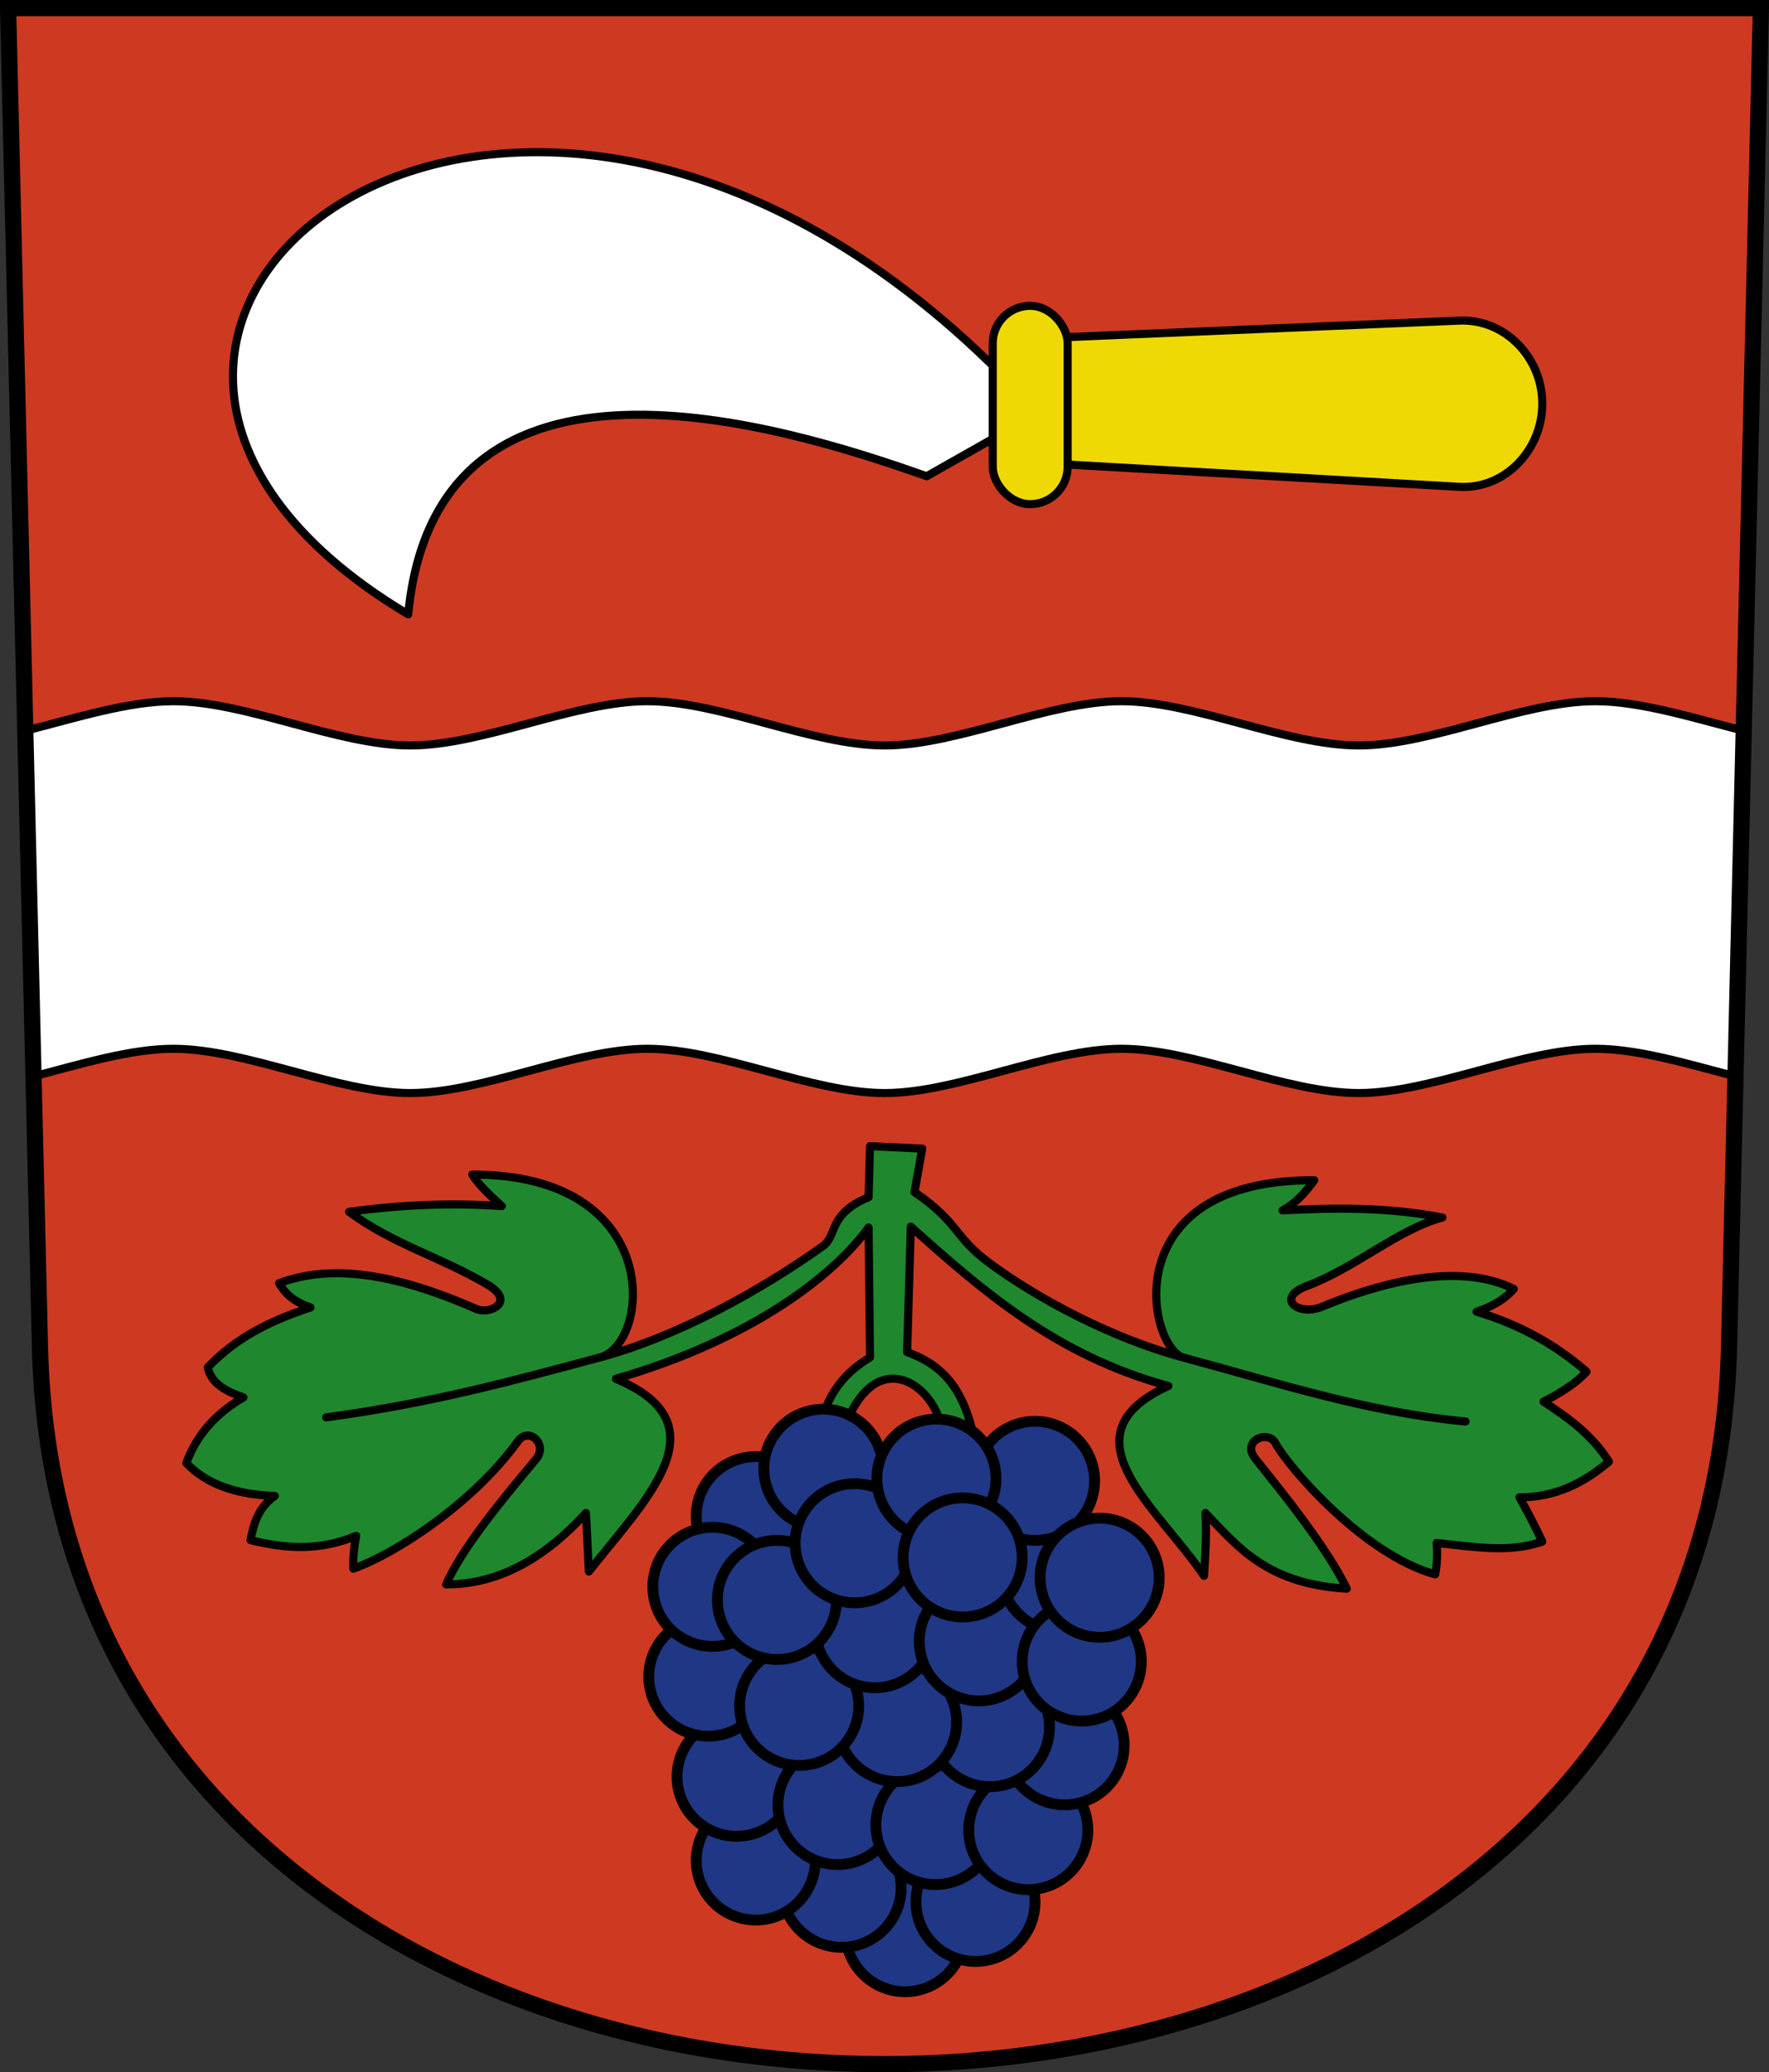 <?xml version="1.0" encoding="UTF-8" standalone="no"?> <!-- Created with Inkscape (http://www.inkscape.org/) --> <svg xmlns:svg="http://www.w3.org/2000/svg" xmlns="http://www.w3.org/2000/svg" version="1.0" width="218.539" height="255.984" id="svg2780"><rect width="100%" height="100%" fill="#333333" stroke="none"/><defs id="defs2782"></defs><g transform="translate(-13.837,-798.805)" id="layer1"><path d="M 14.837,799.805 L 18.775,965.19 C 21.587,1083.322 224.627,1083.322 227.439,965.19 L 231.376,799.805 L 14.837,799.805 z" id="path3282" style="fill:#ce3921;fill-opacity:1;fill-rule:evenodd;stroke:none;stroke-width:2;stroke-linecap:butt;stroke-miterlimit:4;stroke-dashoffset:0;stroke-opacity:1"></path><path d="M 194.104,838.409 C 199.785,838.169 204.367,842.988 204.367,848.676 C 204.367,854.364 199.78,859.266 194.104,858.943 L 142.272,855.994 L 142.272,840.593 L 194.104,838.409 z" id="rect2670" style="color:#000000;fill:#efd905;fill-opacity:1;fill-rule:evenodd;stroke:#000000;stroke-width:1px;stroke-linecap:butt;stroke-linejoin:miter;marker:none;marker-start:none;marker-mid:none;marker-end:none;stroke-miterlimit:4;stroke-dashoffset:0;stroke-opacity:1;visibility:visible;display:inline;overflow:visible;enable-background:accumulate"></path><path d="M 142.103,849.832 L 128.313,857.636 C 110.713,851.396 67.787,838.002 64.265,874.697 C 5.034,839.366 79.489,780.485 142.103,849.832 z" id="path2679" style="fill:#ffffff;fill-opacity:1;fill-rule:evenodd;stroke:#000000;stroke-width:0.999;stroke-linecap:butt;stroke-linejoin:round;stroke-miterlimit:4;stroke-dasharray:none;stroke-opacity:1"></path><rect width="9.253" height="24.502" ry="4.628" x="136.478" y="836.583" id="rect2675" style="opacity:1;color:#000000;fill:#efd905;fill-opacity:1;fill-rule:evenodd;stroke:#000000;stroke-width:1px;stroke-linecap:butt;stroke-linejoin:miter;marker:none;marker-start:none;marker-mid:none;marker-end:none;stroke-miterlimit:4;stroke-dasharray:none;stroke-dashoffset:0;stroke-opacity:1;visibility:visible;display:inline;overflow:visible;enable-background:accumulate"></rect><path d="M 176.202,944.598 C 175.117,946.063 174.005,947.394 172.277,948.326 C 178.735,947.994 185.24,947.897 192.027,949.207 C 186.616,950.629 181.276,955.424 175.275,957.671 C 171.338,959.146 174.194,961.46 177.165,960.222 C 183.657,957.517 193.763,954.503 200.843,958.024 C 199.915,959.114 198.515,960.087 196.259,960.845 C 201.647,962.452 206.11,964.983 209.836,968.251 C 208.738,969.486 206.945,970.72 204.525,971.954 C 207.577,973.942 210.529,976.063 212.598,979.36 C 209.499,981.997 205.974,983.784 201.549,983.769 C 202.659,985.76 203.593,987.576 204.37,989.235 C 200.254,990.697 195.754,989.848 191.321,989.411 C 191.453,990.895 191.344,992.138 191.145,993.291 C 182.354,990.87 173.034,980.109 171.396,977.068 C 170.503,975.409 167.119,976.754 168.927,979.008 C 172.858,983.905 177.867,990.191 180.212,995.054 C 170.314,994.488 166.686,989.801 162.755,985.708 C 162.931,988.529 162.72,990.963 162.579,993.467 C 156.892,985.026 144.83,976.107 158.171,970.015 C 144.348,966.245 135.303,958.335 126.358,950.338 L 125.902,965.825 C 129.865,967.291 133.007,969.854 134.319,977.283 L 130.31,976.539 C 130.202,970.145 121.663,963.78 117.808,976.265 L 114.617,978.479 C 115.11,971.774 117.85,968.566 121.317,966.488 L 121.141,950.442 C 117.062,956.056 107.233,964.092 89.93,969.133 C 103.428,974.784 93.522,984.093 86.58,992.938 C 86.462,990.389 86.344,987.927 86.227,985.708 C 80.467,992.005 74.706,994.54 68.946,994.525 C 70.866,990.207 75.323,984.692 80.046,979.068 C 81.586,977.234 79.162,974.981 77.827,976.827 C 72.126,984.713 62.419,990.859 57.485,992.585 C 57.446,991.39 57.544,990.057 57.837,988.53 C 53.089,990.498 48.878,990.055 44.789,989.059 C 45.166,986.988 45.768,985.007 47.786,983.592 C 42.765,983.445 39.216,982.011 36.854,979.537 C 38.157,975.959 40.61,973.341 43.907,971.425 C 41.811,970.692 39.952,969.769 39.499,967.722 C 43.144,963.884 47.559,961.844 52.195,960.316 C 49.886,959.52 48.981,958.443 48.315,957.319 C 54.569,954.97 62.324,955.958 72.649,960.493 C 74.39,961.257 77.608,959.578 74.06,957.495 C 68.072,953.98 62.576,952.61 56.956,948.502 C 63.407,947.619 69.704,947.35 75.823,947.797 C 74.54,946.618 72.933,945.173 72.181,943.899 C 95.994,943.858 94.281,964.792 87.96,966.486 C 76.863,969.459 67.167,972.13 54.134,973.894 C 67.167,972.13 76.818,969.472 87.96,966.486 C 97.548,963.917 107.84,958.196 115.498,952.734 C 117.307,951.444 116.095,948.806 121.141,946.686 L 121.317,940.391 L 127.768,940.692 L 126.814,946.063 C 132.457,949.958 131.582,951.52 136.129,954.871 C 141.942,959.156 151.078,964.104 160.076,966.515 C 171.586,969.599 182.607,973.259 194.882,974.402 C 182.607,973.249 171.586,969.599 160.076,966.515 C 155.66,965.332 151.344,944.519 176.202,944.598 z" id="path2701" style="fill:#1f872d;fill-opacity:1;fill-rule:evenodd;stroke:#000000;stroke-width:0.999;stroke-linecap:butt;stroke-linejoin:round;stroke-miterlimit:4;stroke-dasharray:none;stroke-opacity:1"></path><path d="M 138.901,187.06 A 6.608,6.608 0 1 1 125.684,187.06 A 6.608,6.608 0 1 1 138.901,187.06 z" transform="matrix(1.113,0,0,1.113,-21.585,829.288)" id="path2708" style="opacity:1;color:#000000;fill:#1f3784;fill-opacity:1;fill-rule:evenodd;stroke:#000000;stroke-width:0.898pt;stroke-linecap:butt;stroke-linejoin:miter;marker:none;marker-start:none;marker-mid:none;marker-end:none;stroke-miterlimit:4;stroke-dasharray:none;stroke-dashoffset:0;stroke-opacity:1;visibility:visible;display:inline;overflow:visible;enable-background:accumulate"></path><path d="M 138.901,187.06 A 6.608,6.608 0 1 1 125.684,187.06 A 6.608,6.608 0 1 1 138.901,187.06 z" transform="matrix(1.113,0,0,1.113,-12.893,825.547)" id="path2710" style="opacity:1;color:#000000;fill:#1f3784;fill-opacity:1;fill-rule:evenodd;stroke:#000000;stroke-width:0.898pt;stroke-linecap:butt;stroke-linejoin:miter;marker:none;marker-start:none;marker-mid:none;marker-end:none;stroke-miterlimit:4;stroke-dasharray:none;stroke-dashoffset:0;stroke-opacity:1;visibility:visible;display:inline;overflow:visible;enable-background:accumulate"></path><path d="M 138.901,187.06 A 6.608,6.608 0 1 1 125.684,187.06 A 6.608,6.608 0 1 1 138.901,187.06 z" transform="matrix(1.113,0,0,1.113,-29.44,823.802)" id="path2712" style="opacity:1;color:#000000;fill:#1f3784;fill-opacity:1;fill-rule:evenodd;stroke:#000000;stroke-width:0.898pt;stroke-linecap:butt;stroke-linejoin:miter;marker:none;marker-start:none;marker-mid:none;marker-end:none;stroke-miterlimit:4;stroke-dasharray:none;stroke-dashoffset:0;stroke-opacity:1;visibility:visible;display:inline;overflow:visible;enable-background:accumulate"></path><path d="M 138.901,187.06 A 6.608,6.608 0 1 1 125.684,187.06 A 6.608,6.608 0 1 1 138.901,187.06 z" transform="matrix(1.113,0,0,1.113,-40.038,820.435)" id="path2714" style="opacity:1;color:#000000;fill:#1f3784;fill-opacity:1;fill-rule:evenodd;stroke:#000000;stroke-width:0.898pt;stroke-linecap:butt;stroke-linejoin:miter;marker:none;marker-start:none;marker-mid:none;marker-end:none;stroke-miterlimit:4;stroke-dasharray:none;stroke-dashoffset:0;stroke-opacity:1;visibility:visible;display:inline;overflow:visible;enable-background:accumulate"></path><path d="M 138.901,187.06 A 6.608,6.608 0 1 1 125.684,187.06 A 6.608,6.608 0 1 1 138.901,187.06 z" transform="matrix(1.113,0,0,1.113,-42.407,810.086)" id="path2716" style="opacity:1;color:#000000;fill:#1f3784;fill-opacity:1;fill-rule:evenodd;stroke:#000000;stroke-width:0.898pt;stroke-linecap:butt;stroke-linejoin:miter;marker:none;marker-start:none;marker-mid:none;marker-end:none;stroke-miterlimit:4;stroke-dasharray:none;stroke-dashoffset:0;stroke-opacity:1;visibility:visible;display:inline;overflow:visible;enable-background:accumulate"></path><path d="M 138.901,187.06 A 6.608,6.608 0 1 1 125.684,187.06 A 6.608,6.608 0 1 1 138.901,187.06 z" transform="matrix(1.113,0,0,1.113,-29.939,813.578)" id="path2718" style="opacity:1;color:#000000;fill:#1f3784;fill-opacity:1;fill-rule:evenodd;stroke:#000000;stroke-width:0.898pt;stroke-linecap:butt;stroke-linejoin:miter;marker:none;marker-start:none;marker-mid:none;marker-end:none;stroke-miterlimit:4;stroke-dasharray:none;stroke-dashoffset:0;stroke-opacity:1;visibility:visible;display:inline;overflow:visible;enable-background:accumulate"></path><path d="M 138.901,187.06 A 6.608,6.608 0 1 1 125.684,187.06 A 6.608,6.608 0 1 1 138.901,187.06 z" transform="matrix(1.113,0,0,1.113,-17.844,816.049)" id="path2720" style="opacity:1;color:#000000;fill:#1f3784;fill-opacity:1;fill-rule:evenodd;stroke:#000000;stroke-width:0.898pt;stroke-linecap:butt;stroke-linejoin:miter;marker:none;marker-start:none;marker-mid:none;marker-end:none;stroke-miterlimit:4;stroke-dasharray:none;stroke-dashoffset:0;stroke-opacity:1;visibility:visible;display:inline;overflow:visible;enable-background:accumulate"></path><path d="M 138.901,187.06 A 6.608,6.608 0 1 1 125.684,187.06 A 6.608,6.608 0 1 1 138.901,187.06 z" transform="matrix(1.113,0,0,1.113,-6.373,816.674)" id="path2722" style="opacity:1;color:#000000;fill:#1f3784;fill-opacity:1;fill-rule:evenodd;stroke:#000000;stroke-width:0.898pt;stroke-linecap:butt;stroke-linejoin:miter;marker:none;marker-start:none;marker-mid:none;marker-end:none;stroke-miterlimit:4;stroke-dasharray:none;stroke-dashoffset:0;stroke-opacity:1;visibility:visible;display:inline;overflow:visible;enable-background:accumulate"></path><path d="M 138.901,187.06 A 6.608,6.608 0 1 1 125.684,187.06 A 6.608,6.608 0 1 1 138.901,187.06 z" transform="matrix(1.113,0,0,1.113,-45.899,797.722)" id="path2724" style="opacity:1;color:#000000;fill:#1f3784;fill-opacity:1;fill-rule:evenodd;stroke:#000000;stroke-width:0.898pt;stroke-linecap:butt;stroke-linejoin:miter;marker:none;marker-start:none;marker-mid:none;marker-end:none;stroke-miterlimit:4;stroke-dasharray:none;stroke-dashoffset:0;stroke-opacity:1;visibility:visible;display:inline;overflow:visible;enable-background:accumulate"></path><path d="M 138.901,187.06 A 6.608,6.608 0 1 1 125.684,187.06 A 6.608,6.608 0 1 1 138.901,187.06 z" transform="matrix(1.113,0,0,1.113,-1.884,806.2)" id="path2726" style="opacity:1;color:#000000;fill:#1f3784;fill-opacity:1;fill-rule:evenodd;stroke:#000000;stroke-width:0.898pt;stroke-linecap:butt;stroke-linejoin:miter;marker:none;marker-start:none;marker-mid:none;marker-end:none;stroke-miterlimit:4;stroke-dasharray:none;stroke-dashoffset:0;stroke-opacity:1;visibility:visible;display:inline;overflow:visible;enable-background:accumulate"></path><path d="M 138.901,187.06 A 6.608,6.608 0 1 1 125.684,187.06 A 6.608,6.608 0 1 1 138.901,187.06 z" transform="matrix(1.113,0,0,1.113,-11.111,803.956)" id="path2728" style="opacity:1;color:#000000;fill:#1f3784;fill-opacity:1;fill-rule:evenodd;stroke:#000000;stroke-width:0.898pt;stroke-linecap:butt;stroke-linejoin:miter;marker:none;marker-start:none;marker-mid:none;marker-end:none;stroke-miterlimit:4;stroke-dasharray:none;stroke-dashoffset:0;stroke-opacity:1;visibility:visible;display:inline;overflow:visible;enable-background:accumulate"></path><path d="M 138.901,187.06 A 6.608,6.608 0 1 1 125.684,187.06 A 6.608,6.608 0 1 1 138.901,187.06 z" transform="matrix(1.113,0,0,1.113,-22.582,803.333)" id="path2730" style="opacity:1;color:#000000;fill:#1f3784;fill-opacity:1;fill-rule:evenodd;stroke:#000000;stroke-width:0.898pt;stroke-linecap:butt;stroke-linejoin:miter;marker:none;marker-start:none;marker-mid:none;marker-end:none;stroke-miterlimit:4;stroke-dasharray:none;stroke-dashoffset:0;stroke-opacity:1;visibility:visible;display:inline;overflow:visible;enable-background:accumulate"></path><path d="M 138.901,187.06 A 6.608,6.608 0 1 1 125.684,187.06 A 6.608,6.608 0 1 1 138.901,187.06 z" transform="matrix(1.113,0,0,1.113,-34.677,801.336)" id="path2732" style="opacity:1;color:#000000;fill:#1f3784;fill-opacity:1;fill-rule:evenodd;stroke:#000000;stroke-width:0.898pt;stroke-linecap:butt;stroke-linejoin:miter;marker:none;marker-start:none;marker-mid:none;marker-end:none;stroke-miterlimit:4;stroke-dasharray:none;stroke-dashoffset:0;stroke-opacity:1;visibility:visible;display:inline;overflow:visible;enable-background:accumulate"></path><path d="M 138.901,187.06 A 6.608,6.608 0 1 1 125.684,187.06 A 6.608,6.608 0 1 1 138.901,187.06 z" transform="matrix(1.113,0,0,1.113,-25.325,791.737)" id="path2734" style="opacity:1;color:#000000;fill:#1f3784;fill-opacity:1;fill-rule:evenodd;stroke:#000000;stroke-width:0.898pt;stroke-linecap:butt;stroke-linejoin:miter;marker:none;marker-start:none;marker-mid:none;marker-end:none;stroke-miterlimit:4;stroke-dasharray:none;stroke-dashoffset:0;stroke-opacity:1;visibility:visible;display:inline;overflow:visible;enable-background:accumulate"></path><path d="M 138.901,187.06 A 6.608,6.608 0 1 1 125.684,187.06 A 6.608,6.608 0 1 1 138.901,187.06 z" transform="matrix(1.113,0,0,1.113,-40.038,777.897)" id="path2738" style="opacity:1;color:#000000;fill:#1f3784;fill-opacity:1;fill-rule:evenodd;stroke:#000000;stroke-width:0.898pt;stroke-linecap:butt;stroke-linejoin:miter;marker:none;marker-start:none;marker-mid:none;marker-end:none;stroke-miterlimit:4;stroke-dasharray:none;stroke-dashoffset:0;stroke-opacity:1;visibility:visible;display:inline;overflow:visible;enable-background:accumulate"></path><path d="M 138.901,187.06 A 6.608,6.608 0 1 1 125.684,187.06 A 6.608,6.608 0 1 1 138.901,187.06 z" transform="matrix(1.113,0,0,1.113,-12.483,793.358)" id="path2740" style="opacity:1;color:#000000;fill:#1f3784;fill-opacity:1;fill-rule:evenodd;stroke:#000000;stroke-width:0.898pt;stroke-linecap:butt;stroke-linejoin:miter;marker:none;marker-start:none;marker-mid:none;marker-end:none;stroke-miterlimit:4;stroke-dasharray:none;stroke-dashoffset:0;stroke-opacity:1;visibility:visible;display:inline;overflow:visible;enable-background:accumulate"></path><path d="M 138.901,187.06 A 6.608,6.608 0 1 1 125.684,187.06 A 6.608,6.608 0 1 1 138.901,187.06 z" transform="matrix(1.113,0,0,1.113,-2.383,784.754)" id="path2742" style="opacity:1;color:#000000;fill:#1f3784;fill-opacity:1;fill-rule:evenodd;stroke:#000000;stroke-width:0.898pt;stroke-linecap:butt;stroke-linejoin:miter;marker:none;marker-start:none;marker-mid:none;marker-end:none;stroke-miterlimit:4;stroke-dasharray:none;stroke-dashoffset:0;stroke-opacity:1;visibility:visible;display:inline;overflow:visible;enable-background:accumulate"></path><path d="M 138.901,187.06 A 6.608,6.608 0 1 1 125.684,187.06 A 6.608,6.608 0 1 1 138.901,187.06 z" transform="matrix(1.113,0,0,1.113,0.235,795.852)" id="path2744" style="opacity:1;color:#000000;fill:#1f3784;fill-opacity:1;fill-rule:evenodd;stroke:#000000;stroke-width:0.898pt;stroke-linecap:butt;stroke-linejoin:miter;marker:none;marker-start:none;marker-mid:none;marker-end:none;stroke-miterlimit:4;stroke-dasharray:none;stroke-dashoffset:0;stroke-opacity:1;visibility:visible;display:inline;overflow:visible;enable-background:accumulate"></path><path d="M 138.901,187.06 A 6.608,6.608 0 1 1 125.684,187.06 A 6.608,6.608 0 1 1 138.901,187.06 z" transform="matrix(1.113,0,0,1.113,-5.536,773.533)" id="path2746" style="opacity:1;color:#000000;fill:#1f3784;fill-opacity:1;fill-rule:evenodd;stroke:#000000;stroke-width:0.898pt;stroke-linecap:butt;stroke-linejoin:miter;marker:none;marker-start:none;marker-mid:none;marker-end:none;stroke-miterlimit:4;stroke-dasharray:none;stroke-dashoffset:0;stroke-opacity:1;visibility:visible;display:inline;overflow:visible;enable-background:accumulate"></path><path d="M 138.901,187.06 A 6.608,6.608 0 1 1 125.684,187.06 A 6.608,6.608 0 1 1 138.901,187.06 z" transform="matrix(1.113,0,0,1.113,2.445,785.503)" id="path2748" style="opacity:1;color:#000000;fill:#1f3784;fill-opacity:1;fill-rule:evenodd;stroke:#000000;stroke-width:0.898pt;stroke-linecap:butt;stroke-linejoin:miter;marker:none;marker-start:none;marker-mid:none;marker-end:none;stroke-miterlimit:4;stroke-dasharray:none;stroke-dashoffset:0;stroke-opacity:1;visibility:visible;display:inline;overflow:visible;enable-background:accumulate"></path><path d="M 138.901,187.06 A 6.608,6.608 0 1 1 125.684,187.06 A 6.608,6.608 0 1 1 138.901,187.06 z" transform="matrix(1.113,0,0,1.113,-45.4,786.625)" id="path2750" style="opacity:1;color:#000000;fill:#1f3784;fill-opacity:1;fill-rule:evenodd;stroke:#000000;stroke-width:0.898pt;stroke-linecap:butt;stroke-linejoin:miter;marker:none;marker-start:none;marker-mid:none;marker-end:none;stroke-miterlimit:4;stroke-dasharray:none;stroke-dashoffset:0;stroke-opacity:1;visibility:visible;display:inline;overflow:visible;enable-background:accumulate"></path><path d="M 138.901,187.06 A 6.608,6.608 0 1 1 125.684,187.06 A 6.608,6.608 0 1 1 138.901,187.06 z" transform="matrix(1.113,0,0,1.113,-37.42,788.246)" id="path2752" style="opacity:1;color:#000000;fill:#1f3784;fill-opacity:1;fill-rule:evenodd;stroke:#000000;stroke-width:0.898pt;stroke-linecap:butt;stroke-linejoin:miter;marker:none;marker-start:none;marker-mid:none;marker-end:none;stroke-miterlimit:4;stroke-dasharray:none;stroke-dashoffset:0;stroke-opacity:1;visibility:visible;display:inline;overflow:visible;enable-background:accumulate"></path><path d="M 138.901,187.06 A 6.608,6.608 0 1 1 125.684,187.06 A 6.608,6.608 0 1 1 138.901,187.06 z" transform="matrix(1.113,0,0,1.113,-31.684,772.036)" id="path2754" style="opacity:1;color:#000000;fill:#1f3784;fill-opacity:1;fill-rule:evenodd;stroke:#000000;stroke-width:0.898pt;stroke-linecap:butt;stroke-linejoin:miter;marker:none;marker-start:none;marker-mid:none;marker-end:none;stroke-miterlimit:4;stroke-dasharray:none;stroke-dashoffset:0;stroke-opacity:1;visibility:visible;display:inline;overflow:visible;enable-background:accumulate"></path><path d="M 138.901,187.06 A 6.608,6.608 0 1 1 125.684,187.06 A 6.608,6.608 0 1 1 138.901,187.06 z" transform="matrix(1.113,0,0,1.113,-27.819,781.241)" id="path2756" style="opacity:1;color:#000000;fill:#1f3784;fill-opacity:1;fill-rule:evenodd;stroke:#000000;stroke-width:0.898pt;stroke-linecap:butt;stroke-linejoin:miter;marker:none;marker-start:none;marker-mid:none;marker-end:none;stroke-miterlimit:4;stroke-dasharray:none;stroke-dashoffset:0;stroke-opacity:1;visibility:visible;display:inline;overflow:visible;enable-background:accumulate"></path><path d="M 138.901,187.06 A 6.608,6.608 0 1 1 125.684,187.06 A 6.608,6.608 0 1 1 138.901,187.06 z" transform="matrix(1.113,0,0,1.113,-17.72,773.26)" id="path2758" style="opacity:1;color:#000000;fill:#1f3784;fill-opacity:1;fill-rule:evenodd;stroke:#000000;stroke-width:0.898pt;stroke-linecap:butt;stroke-linejoin:miter;marker:none;marker-start:none;marker-mid:none;marker-end:none;stroke-miterlimit:4;stroke-dasharray:none;stroke-dashoffset:0;stroke-opacity:1;visibility:visible;display:inline;overflow:visible;enable-background:accumulate"></path><path d="M 138.901,187.06 A 6.608,6.608 0 1 1 125.684,187.06 A 6.608,6.608 0 1 1 138.901,187.06 z" transform="matrix(1.113,0,0,1.113,-14.478,782.995)" id="path2706" style="opacity:1;color:#000000;fill:#1f3784;fill-opacity:1;fill-rule:evenodd;stroke:#000000;stroke-width:0.898pt;stroke-linecap:butt;stroke-linejoin:miter;marker:none;marker-start:none;marker-mid:none;marker-end:none;stroke-miterlimit:4;stroke-dasharray:none;stroke-dashoffset:0;stroke-opacity:1;visibility:visible;display:inline;overflow:visible;enable-background:accumulate"></path><path d="M 35.25,81.094 C 29.691,81.094 23.223,83.157 16.969,84.75 L 18,127.438 C 23.932,125.885 29.996,124.031 35.25,124.031 C 44.219,124.031 55.562,129.5 64.531,129.5 C 73.5,129.5 84.844,124.031 93.812,124.031 C 102.781,124.031 114.156,129.5 123.125,129.5 C 132.094,129.5 143.406,124.031 152.375,124.031 C 161.344,124.031 172.719,129.5 181.688,129.5 C 190.656,129.5 201.969,124.031 210.938,124.031 C 216.192,124.031 222.287,125.885 228.219,127.438 L 229.25,84.75 C 222.996,83.157 216.497,81.094 210.938,81.094 C 201.969,81.094 190.656,86.562 181.688,86.562 C 172.719,86.562 161.344,81.094 152.375,81.094 C 143.406,81.094 132.094,86.562 123.125,86.562 C 114.156,86.562 102.781,81.094 93.812,81.094 C 84.844,81.094 73.5,86.562 64.531,86.562 C 55.562,86.562 44.219,81.094 35.25,81.094 z" transform="translate(0,804.331)" id="path2777" style="fill:#ffffff;fill-opacity:1;fill-rule:evenodd;stroke:#000000;stroke-width:1px;stroke-linecap:butt;stroke-linejoin:miter;stroke-opacity:1"></path><path d="M 14.837,799.805 L 18.775,965.19 C 21.587,1083.322 224.627,1083.322 227.439,965.19 L 231.376,799.805 L 14.837,799.805 z" id="path3723" style="fill:none;fill-opacity:1;fill-rule:evenodd;stroke:#000000;stroke-width:2;stroke-linecap:butt;stroke-miterlimit:4;stroke-dashoffset:0;stroke-opacity:1"></path></g></svg> 